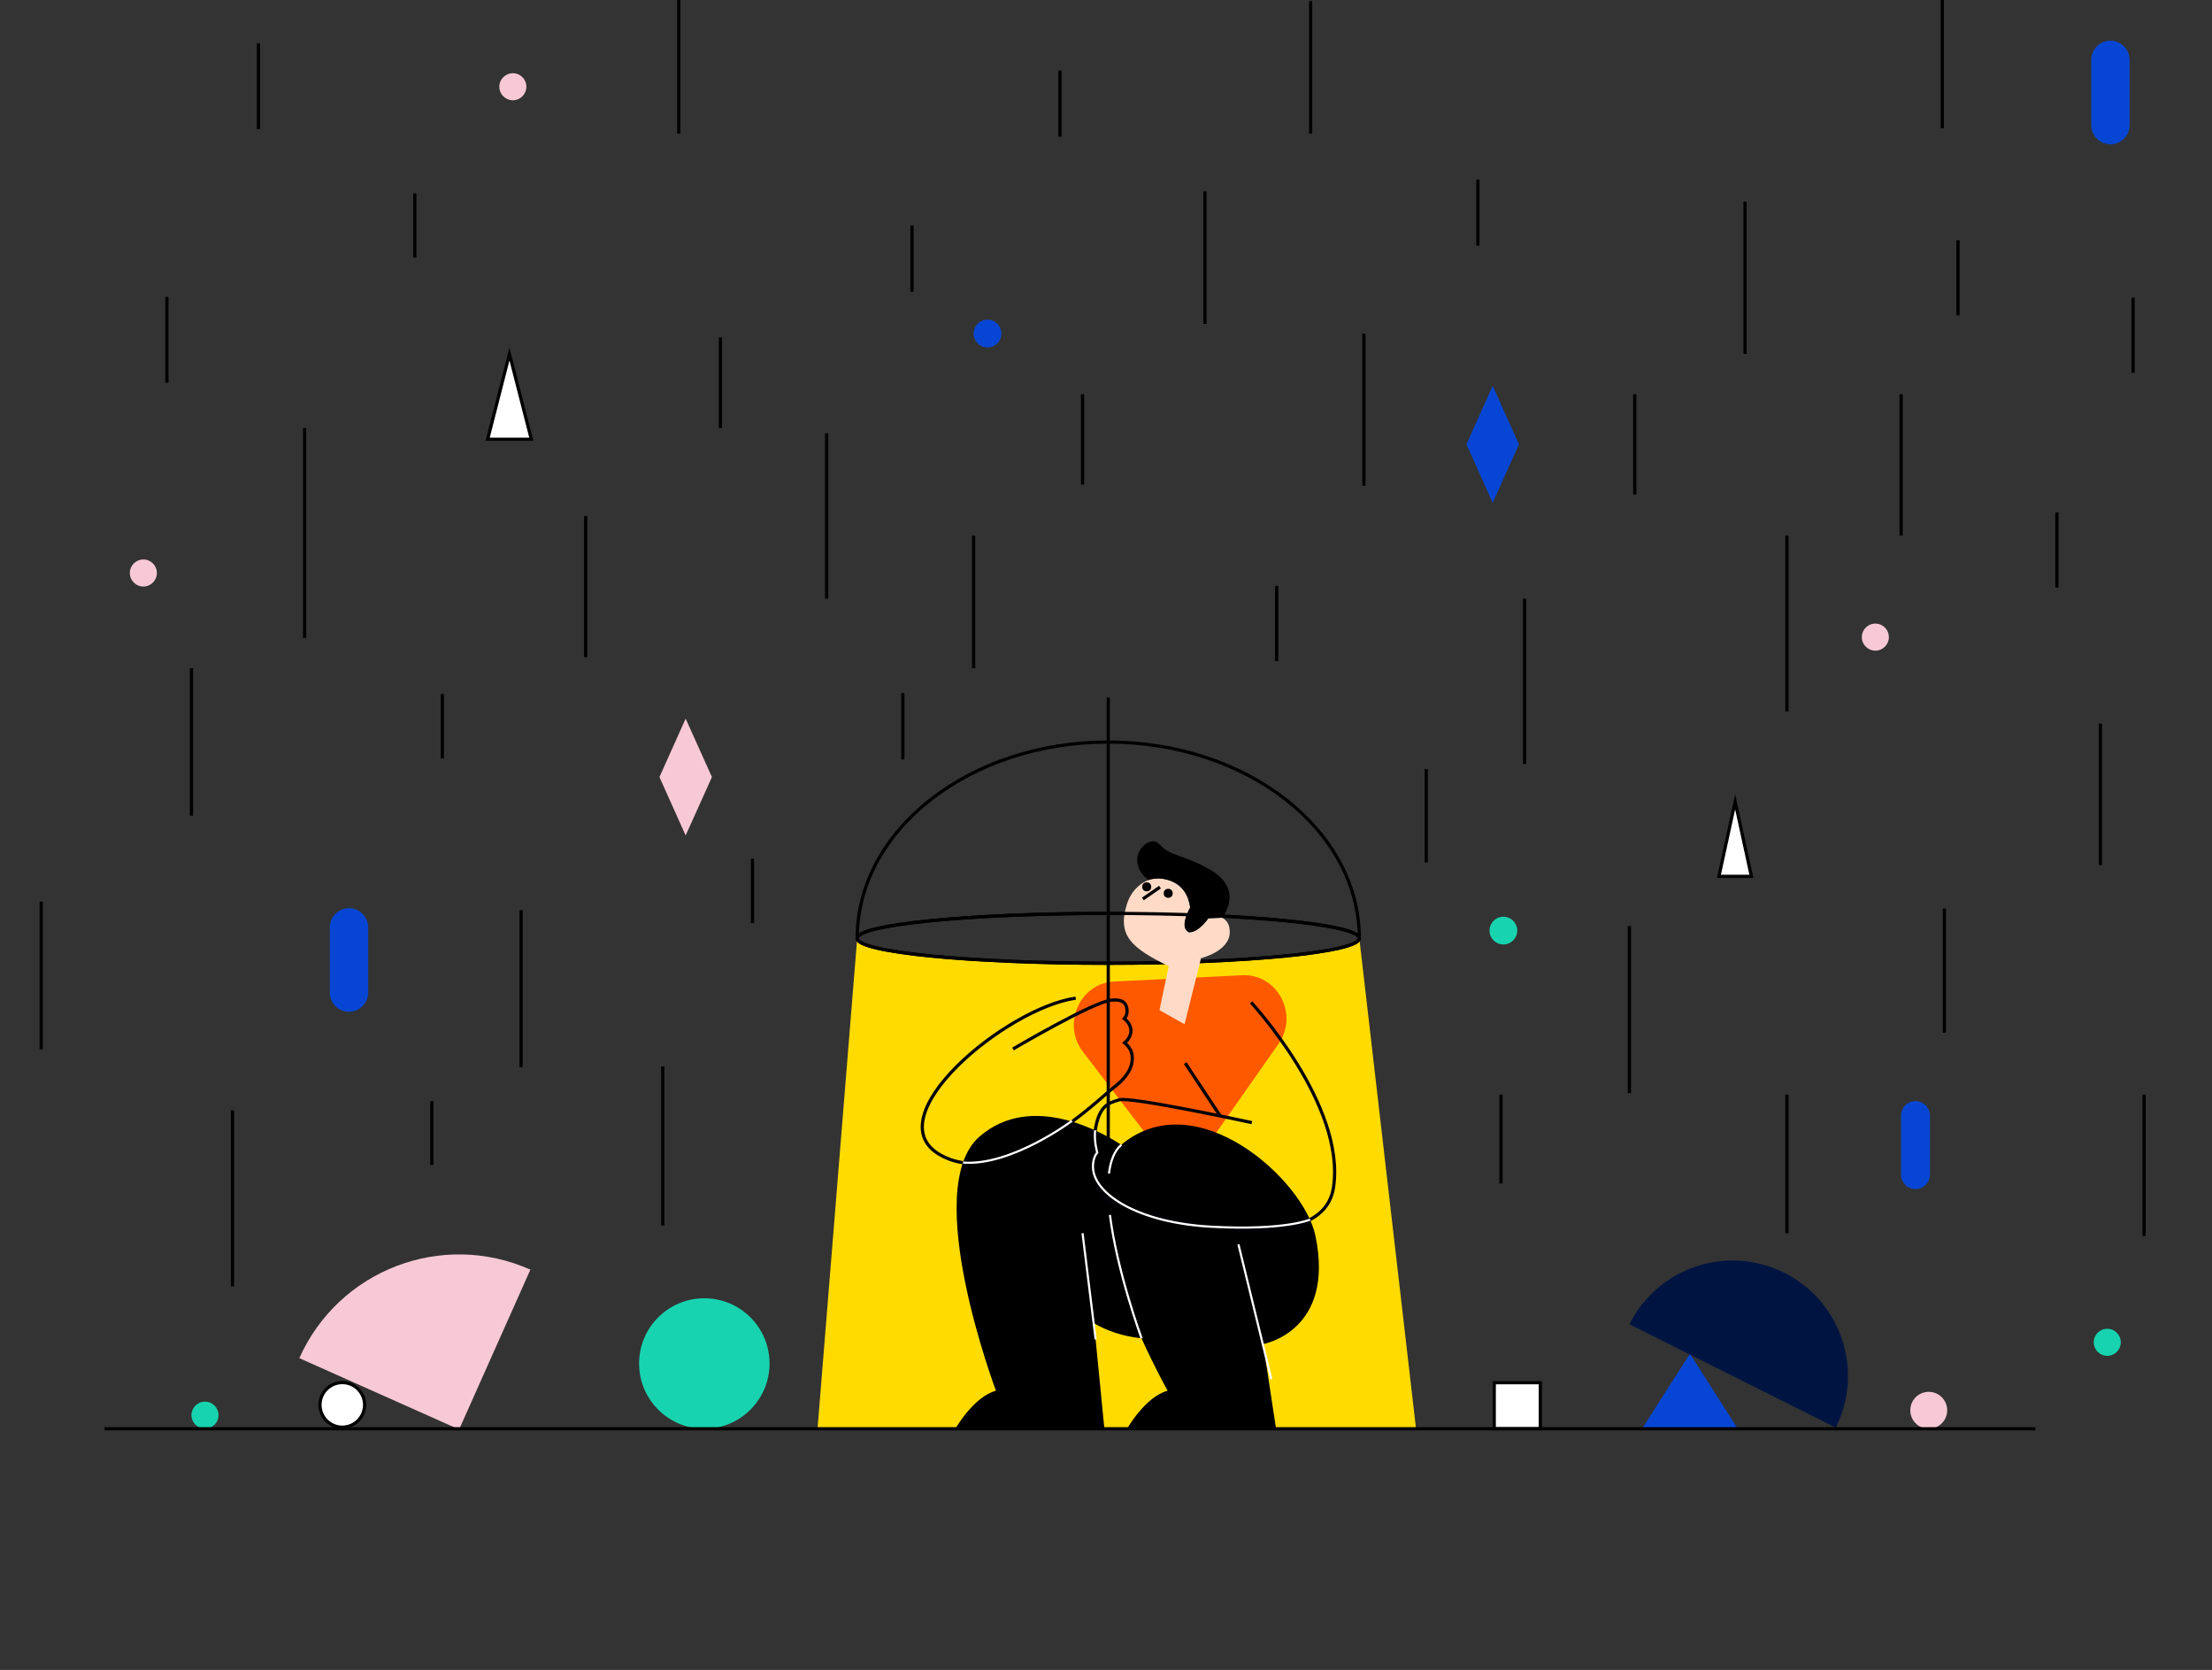 <?xml version="1.0" encoding="utf-8"?>
<!-- Generator: Adobe Illustrator 24.0.1, SVG Export Plug-In . SVG Version: 6.00 Build 0)  -->
<svg version="1.1" id="Ebene_1" xmlns="http://www.w3.org/2000/svg" xmlns:xlink="http://www.w3.org/1999/xlink" x="0px" y="0px"
	 viewBox="0 0 314 237" style="enable-background:new 0 0 314 237;" xml:space="preserve">
<rect x="0" y="0" width="314" height="237" fill="#333333" stroke="none"/>
<style type="text/css">
	.st0{fill:#FFDB00;}
	.st1{fill:none;stroke:#000000;stroke-width:0.454;stroke-miterlimit:10;}
	.st2{fill:#0746D5;}
	.st3{fill:#FFFFFF;}
	.st4{fill:#001441;}
	.st5{fill:#F7C9D6;}
	.st6{fill:#FF5900;}
	.st7{fill:#C64F4B;}
	.st8{fill:#FFDBC7;}
	.st9{fill:none;stroke:#030207;stroke-width:0.454;stroke-miterlimit:10;}
	.st10{fill:none;stroke:#FFFFFF;stroke-width:0.303;stroke-miterlimit:10;}
	.st11{fill:#18D3AF;}
</style>
<path class="st0" d="M201.01,202.77h-84.96l5.63-69.6c0,1.95,15.96,3.54,35.64,3.54s35.64-1.58,35.64-3.54L201.01,202.77z"/>
<path class="st1" d="M192.96,133.17c0,1.95-15.95,3.54-35.64,3.54c-19.68,0-35.64-1.58-35.64-3.54c0-15.39,15.96-27.86,35.64-27.86
	C177,105.31,192.96,117.79,192.96,133.17z"/>
<path class="st1" d="M192.96,133.17c0,1.95-15.95,3.54-35.64,3.54c-19.68,0-35.64-1.58-35.64-3.54c0-1.95,15.96-3.54,35.64-3.54
	C177,129.64,192.96,131.22,192.96,133.17z"/>
<polygon class="st2" points="239.89,192.12 246.58,202.61 233.2,202.61 "/>
<g>
	<polygon class="st3" points="69.22,62.34 72.32,50.25 75.42,62.34 	"/>
	<path d="M72.32,51.16l2.81,10.95h-5.61L72.32,51.16 M72.32,49.33l-3.39,13.23h6.78L72.32,49.33L72.32,49.33z"/>
</g>
<g>
	<polygon class="st3" points="244.01,124.37 246.31,113.79 248.61,124.37 	"/>
	<path d="M246.31,114.86l2.02,9.28h-4.04L246.31,114.86 M246.31,112.73l-2.58,11.87h5.17L246.31,112.73L246.31,112.73z"/>
</g>
<path class="st4" d="M231.3,187.94c4.05-8.09,13.89-11.36,21.98-7.31c8.09,4.05,11.36,13.89,7.31,21.98L231.3,187.94z"/>
<path class="st5" d="M42.49,192.75c5.59-12.53,20.27-18.15,32.8-12.56l-10.12,22.68L42.49,192.75z"/>
<path class="st6" d="M162.88,161.21l-9.16-11.95c-3.01-3.93-0.44-9.72,4.43-9.96l18.17-0.89c5.02-0.25,8.09,5.56,5.16,9.75
	L172.47,161C170.14,164.33,165.35,164.43,162.88,161.21z"/>
<polygon class="st7" points="168.79,132.32 168.78,132.32 168.78,132.31 "/>
<polygon points="168.79,132.32 168.78,132.32 168.78,132.31 "/>
<path class="st8" d="M174.57,132.26c0.01,2.76-4.08,3.72-4.08,3.72l-2.34,9.38l-3.56-2l1.31-6.23c-5.26-2.6-7.36-4.32-5.92-8.85
	c0.31-0.97,0.84-1.82,1.57-2.47c0.42-0.38,0.91-0.69,1.46-0.91c0,0,0,0,0,0c0.7-0.23,1.62-0.34,2.73-0.03
	c2.15,0.61,2.97,2.25,3.21,3.92c0,0,0,0,0,0c-0.63,1.17-1.33,2.96-0.17,3.53v0h0.01c1.39,0.02,2.74-1.99,2.74-1.99l1.95-0.08
	C174.06,130.53,174.56,131.12,174.57,132.26z"/>
<path d="M173.48,130.24l-1.95,0.08c0,0-1.35,2.01-2.74,1.99l-0.01,0c-1.17-0.57-0.46-2.36,0.17-3.53c0,0,0,0,0,0
	c-0.24-1.67-1.05-3.31-3.21-3.92c-1.1-0.31-2.03-0.2-2.73,0.03c-3.74-3.05,0.15-6.72,1.56-5.08c1.51,1.75,3.58,1.46,7.33,3.69
	C176.7,126.36,173.48,130.24,173.48,130.24z"/>
<circle cx="165.83" cy="126.78" r="0.64"/>
<circle cx="162.78" cy="125.86" r="0.64"/>
<line class="st1" x1="164.66" y1="125.9" x2="162.23" y2="127.58"/>
<path class="st1" d="M121.68,133.17c0-1.95,15.96-3.54,35.64-3.54c19.68,0,35.64,1.58,35.64,3.54"/>
<line class="st1" x1="157.32" y1="98.99" x2="157.32" y2="173.78"/>
<line class="st1" x1="168.25" y1="150.88" x2="173.21" y2="158.38"/>
<path class="st9" d="M143.8,148.87c0,0,11.46-6.75,14.01-6.94c1.24-0.09,1.88,0.18,2.1,0.97c0.3,1.08-0.31,1.66-0.31,1.66
	s0.94,0.68,0.94,1.72c0,1.03-0.89,1.72-0.89,1.72s0.79,0.63,0.99,1.44c0.55,2.24-1.41,4.06-2.64,4.97
	c-1.68,1.24-15.15,14.77-24.52,9.5c-9.37-5.28,9.3-20.85,19.22-22.25"/>
<path d="M179.31,190.75l1.83,12.02h-21.15c0,0,2.56-4.53,5.76-5.4c0,0-1.73-3.07-3.71-7.43c-2.76-0.31-4.97-1.1-6.74-2.14
	l1.47,14.97h-21.15c0,0,2.56-4.53,5.76-5.4c0,0-10.82-28.68-2.34-36.06c7.47-6.51,17.78-0.39,20.12,1.16
	c10.62-8.89,25.9,4.95,27.56,12.88C189.58,188.96,179.31,190.75,179.31,190.75z"/>
<line class="st10" x1="153.67" y1="175.02" x2="155.53" y2="190.09"/>
<path class="st10" d="M157.56,172.42c0.99,8,4.49,17.52,4.49,17.52"/>
<path class="st10" d="M159.18,162.46c-1,0.85-1.54,2.3-1.76,4.09"/>
<line class="st10" x1="175.8" y1="176.6" x2="180.47" y2="195.74"/>
<path class="st9" d="M177.6,142.26c0,0,13.44,14.51,11.7,26.24c-1.74,11.73-29.86,2.98-31.59,2.17c-1.74-0.81-2.98-3.56-2.36-9.37
	c0.47-4.37,1.88-4.72,3.52-5.21c1.63-0.5,18.83,3.23,18.83,3.23"/>
<path class="st10" d="M155.46,160.41c-0.18,1.54,0.3,3.17,0.3,3.17s-0.77,0.79-0.58,2.42c0.4,3.52,6.33,7.54,16.82,8.1
	c10.49,0.56,13.98-1.02,13.98-1.02"/>
<path class="st10" d="M152.17,159.07c0,0-8.61,6.47-15.47,5.92"/>
<circle class="st11" cx="29.1" cy="200.84" r="1.92"/>
<circle class="st11" cx="299.13" cy="190.5" r="1.92"/>
<circle class="st5" cx="20.35" cy="81.32" r="1.92"/>
<circle class="st5" cx="266.21" cy="90.42" r="1.92"/>
<circle class="st5" cx="72.8" cy="12.31" r="1.92"/>
<g>
	<circle class="st3" cx="48.59" cy="199.38" r="3.16"/>
	<path d="M48.59,196.44c1.62,0,2.94,1.32,2.94,2.94s-1.32,2.94-2.94,2.94s-2.94-1.32-2.94-2.94S46.97,196.44,48.59,196.44
		 M48.59,195.99c-1.87,0-3.39,1.52-3.39,3.39c0,1.87,1.52,3.39,3.39,3.39s3.39-1.52,3.39-3.39
		C51.98,197.51,50.46,195.99,48.59,195.99L48.59,195.99z"/>
</g>
<circle class="st11" cx="99.98" cy="193.51" r="9.26"/>
<circle class="st5" cx="273.79" cy="200.15" r="2.62"/>
<circle class="st11" cx="213.41" cy="132.07" r="1.97"/>
<circle class="st2" cx="140.18" cy="47.34" r="1.97"/>
<g>
	<rect x="212.12" y="196.24" class="st3" width="6.53" height="6.53"/>
	<path d="M218.42,196.46v6.08h-6.08v-6.08H218.42 M218.88,196.01h-6.98v6.98h6.98V196.01L218.88,196.01z"/>
</g>
<polygon class="st5" points="101.06,110.28 97.33,118.57 93.61,110.28 97.33,101.99 "/>
<polygon class="st2" points="215.62,63.06 211.89,71.35 208.17,63.06 211.89,54.77 "/>
<line class="st1" x1="33" y1="157.58" x2="33" y2="182.55"/>
<line class="st1" x1="61.3" y1="156.28" x2="61.3" y2="165.34"/>
<line class="st1" x1="73.97" y1="151.47" x2="73.97" y2="129.17"/>
<line class="st1" x1="94.08" y1="151.36" x2="94.08" y2="173.93"/>
<line class="st1" x1="106.82" y1="121.87" x2="106.82" y2="130.99"/>
<line class="st1" x1="62.79" y1="98.5" x2="62.79" y2="107.63"/>
<line class="st1" x1="58.88" y1="27.44" x2="58.88" y2="36.56"/>
<line class="st1" x1="128.16" y1="98.36" x2="128.16" y2="107.77"/>
<line class="st1" x1="209.79" y1="25.48" x2="209.79" y2="34.88"/>
<line class="st1" x1="129.46" y1="32" x2="129.46" y2="41.41"/>
<line class="st1" x1="150.46" y1="10" x2="150.46" y2="19.41"/>
<line class="st1" x1="117.35" y1="61.49" x2="117.35" y2="84.96"/>
<line class="st1" x1="96.35" y1="0" x2="96.35" y2="18.96"/>
<line class="st1" x1="138.21" y1="76.02" x2="138.21" y2="94.83"/>
<line class="st1" x1="171.05" y1="27.16" x2="171.05" y2="45.97"/>
<line class="st1" x1="186.05" y1="0.16" x2="186.05" y2="18.97"/>
<line class="st1" x1="153.67" y1="55.95" x2="153.67" y2="68.76"/>
<line class="st1" x1="181.23" y1="83.17" x2="181.23" y2="93.82"/>
<line class="st1" x1="291.98" y1="72.73" x2="291.98" y2="83.38"/>
<line class="st1" x1="302.8" y1="42.25" x2="302.8" y2="52.91"/>
<line class="st1" x1="277.94" y1="34.09" x2="277.94" y2="44.75"/>
<line class="st1" x1="193.61" y1="47.34" x2="193.61" y2="68.94"/>
<line class="st1" x1="247.71" y1="28.62" x2="247.71" y2="50.22"/>
<line class="st1" x1="275.71" y1="0" x2="275.71" y2="18.22"/>
<line class="st1" x1="216.42" y1="84.96" x2="216.42" y2="108.42"/>
<line class="st1" x1="202.46" y1="109.16" x2="202.46" y2="122.39"/>
<line class="st1" x1="231.3" y1="131.41" x2="231.3" y2="155.14"/>
<line class="st1" x1="213.07" y1="155.34" x2="213.07" y2="167.97"/>
<line class="st1" x1="253.66" y1="155.34" x2="253.66" y2="175.02"/>
<line class="st1" x1="276.01" y1="128.93" x2="276.01" y2="146.56"/>
<line class="st1" x1="253.66" y1="76.02" x2="253.66" y2="100.97"/>
<line class="st1" x1="269.87" y1="55.95" x2="269.87" y2="76.02"/>
<line class="st1" x1="304.36" y1="155.35" x2="304.36" y2="175.42"/>
<line class="st1" x1="298.16" y1="102.7" x2="298.16" y2="122.77"/>
<line class="st1" x1="232.06" y1="55.95" x2="232.06" y2="70.17"/>
<line class="st1" x1="43.24" y1="60.75" x2="43.24" y2="90.54"/>
<line class="st1" x1="83.14" y1="73.22" x2="83.14" y2="93.26"/>
<line class="st1" x1="102.27" y1="47.9" x2="102.27" y2="60.75"/>
<line class="st1" x1="23.69" y1="42.14" x2="23.69" y2="54.32"/>
<line class="st1" x1="36.69" y1="6.14" x2="36.69" y2="18.32"/>
<line class="st1" x1="-1.13" y1="184.36" x2="-1.13" y2="196.55"/>
<line class="st1" x1="27.18" y1="94.83" x2="27.18" y2="115.77"/>
<line class="st1" x1="5.85" y1="127.96" x2="5.85" y2="148.91"/>
<path class="st2" d="M49.54,143.59L49.54,143.59c-1.5,0-2.72-1.22-2.72-2.72v-9.26c0-1.5,1.22-2.72,2.72-2.72h0
	c1.5,0,2.72,1.22,2.72,2.72v9.26C52.26,142.37,51.04,143.59,49.54,143.59z"/>
<path class="st2" d="M299.58,20.48L299.58,20.48c-1.5,0-2.72-1.22-2.72-2.72V8.5c0-1.5,1.22-2.72,2.72-2.72l0,0
	c1.5,0,2.72,1.22,2.72,2.72v9.26C302.3,19.26,301.08,20.48,299.58,20.48z"/>
<path class="st2" d="M271.91,168.75L271.91,168.75c-1.13,0-2.05-0.92-2.05-2.05v-8.38c0-1.13,0.92-2.05,2.05-2.05h0
	c1.13,0,2.05,0.92,2.05,2.05v8.38C273.96,167.84,273.05,168.75,271.91,168.75z"/>
<line class="st1" x1="288.93" y1="202.77" x2="14.84" y2="202.77"/>
</svg>
